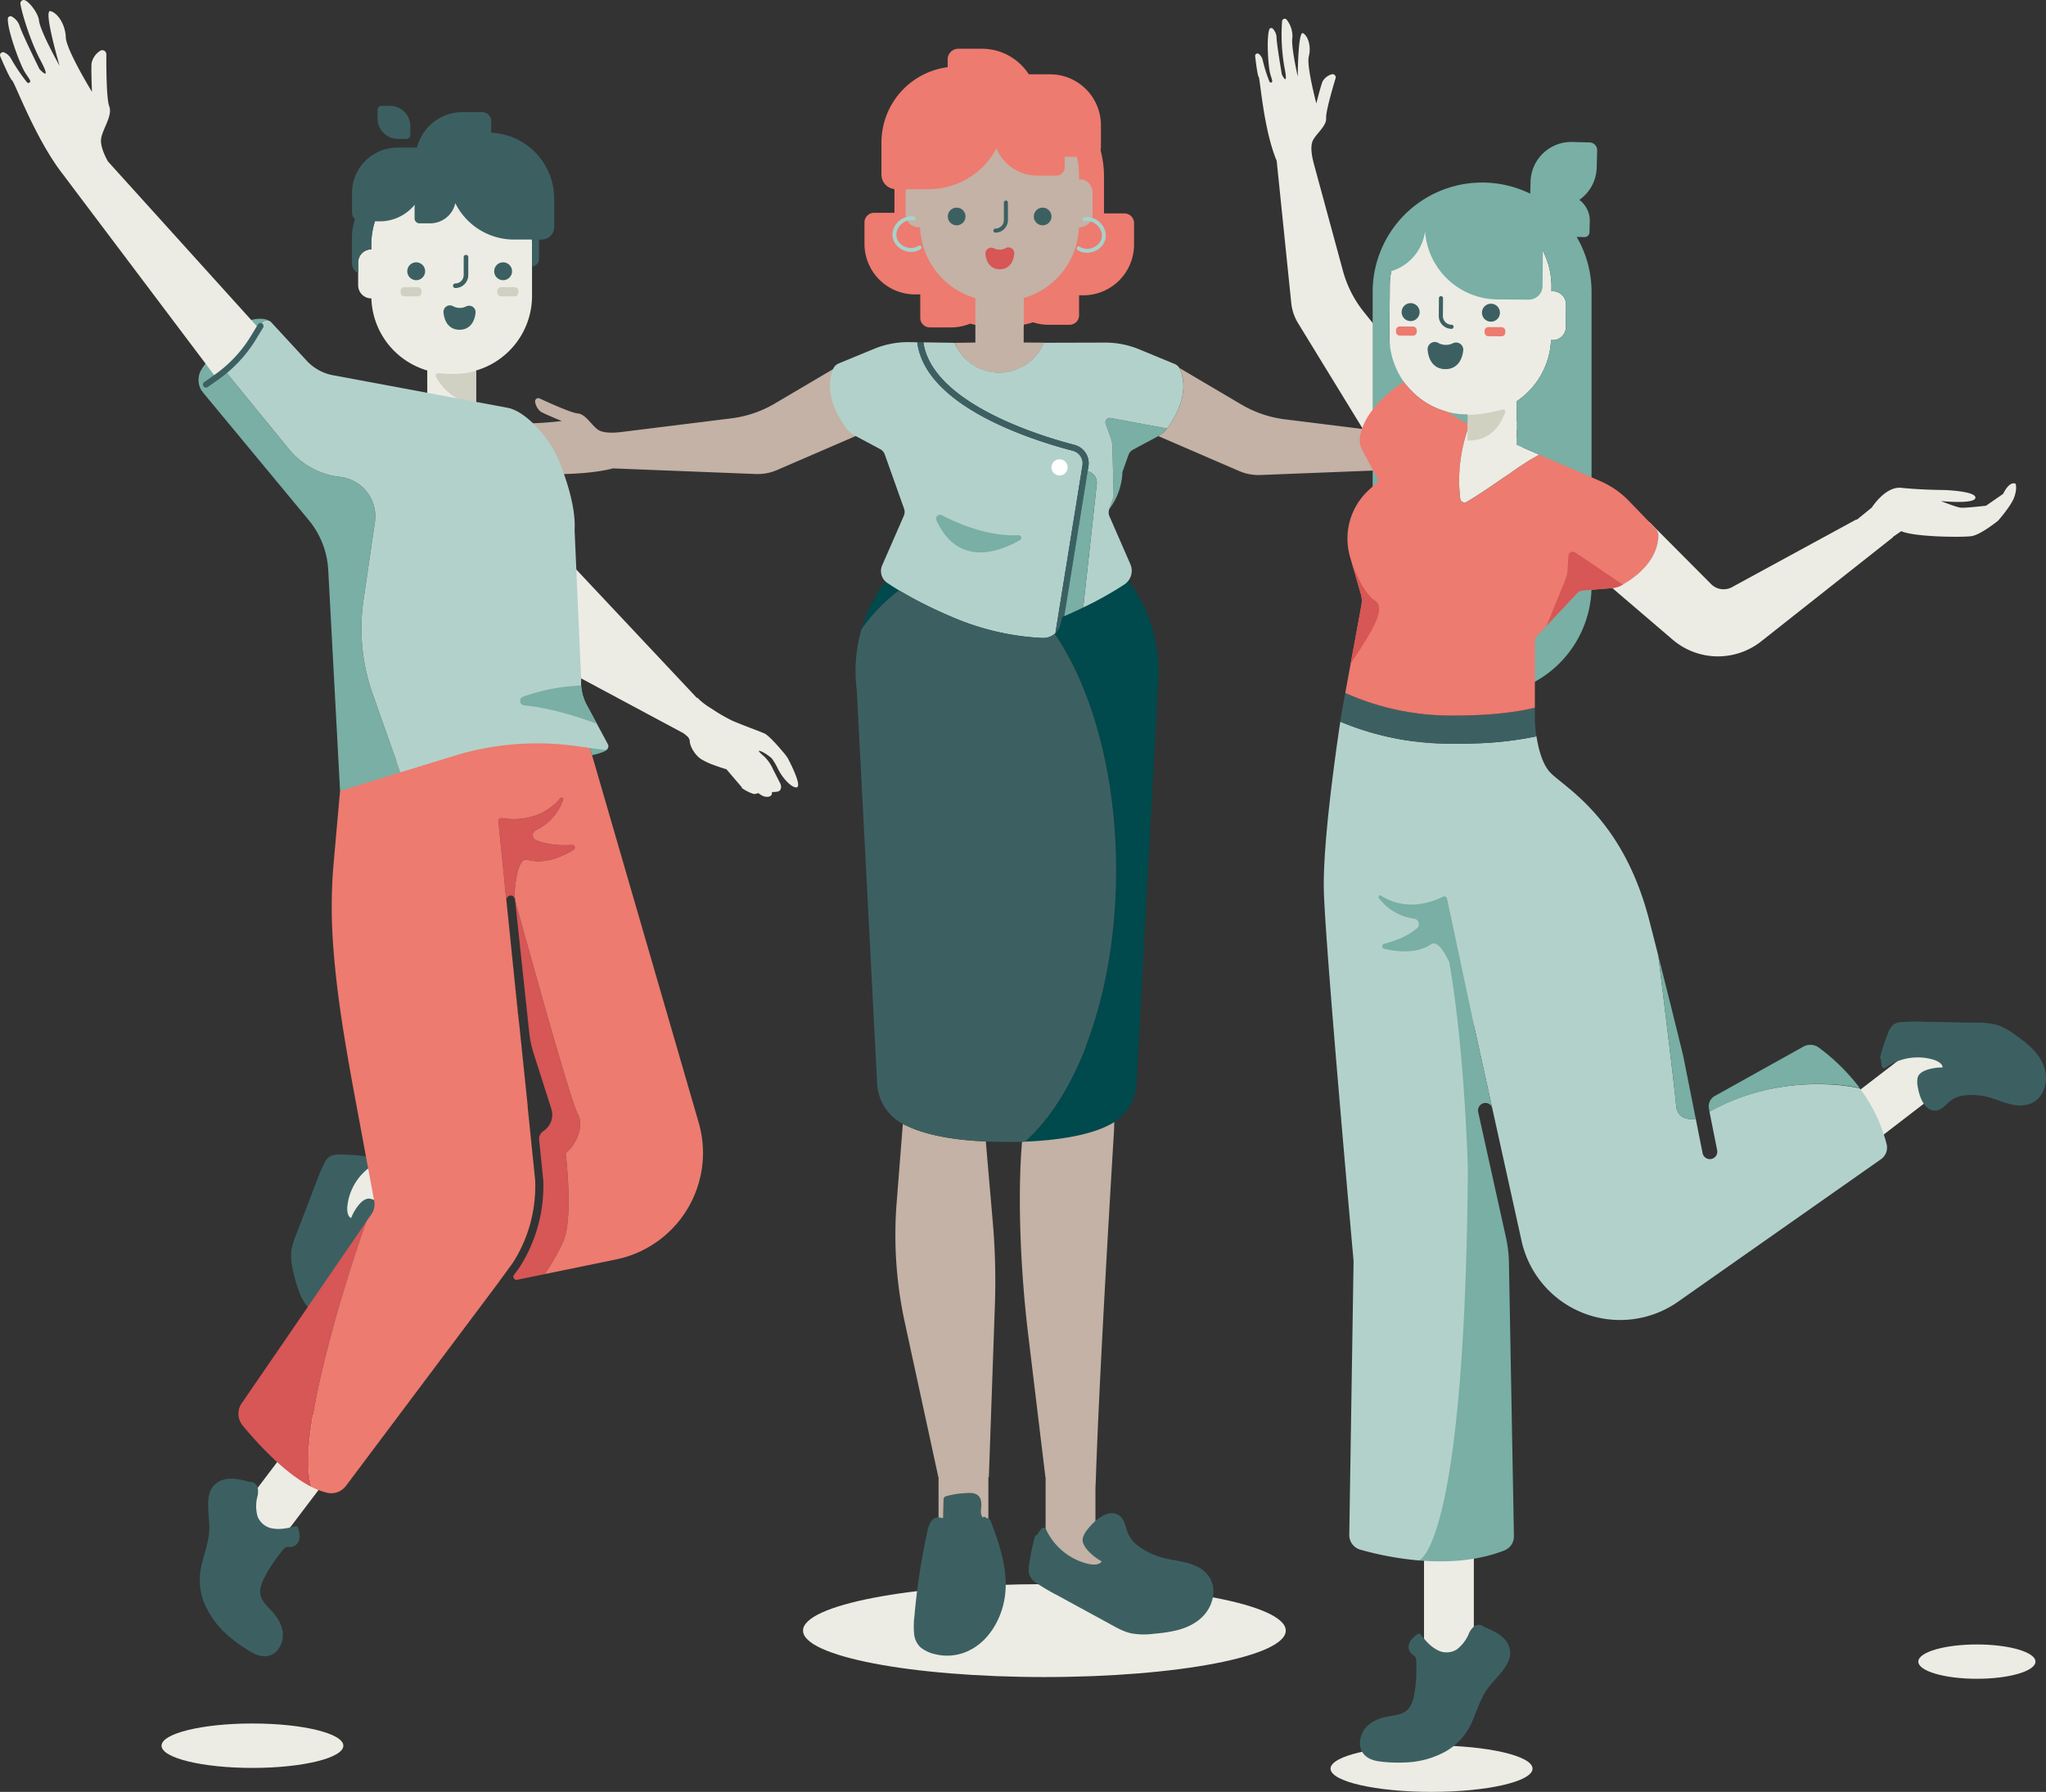 <svg id="Groupe_172" data-name="Groupe 172" xmlns="http://www.w3.org/2000/svg" xmlns:xlink="http://www.w3.org/1999/xlink" width="762.96" height="668.307" viewBox="0 0 762.96 668.307">
  <rect x="0" y="0" width="762.96" height="668.307" fill="#333333" stroke="none"/>
  <defs>
    <clipPath id="clip-path">
      <rect id="Rectangle_157" data-name="Rectangle 157" width="762.96" height="668.307" fill="none"/>
    </clipPath>
    <clipPath id="clip-path-2">
      <rect id="Rectangle_155" data-name="Rectangle 155" width="762.962" height="668.307" fill="none"/>
    </clipPath>
    <clipPath id="clip-path-3">
      <rect id="Rectangle_151" data-name="Rectangle 151" width="7.606" height="3.37" fill="none"/>
    </clipPath>
    <clipPath id="clip-path-4">
      <rect id="Rectangle_152" data-name="Rectangle 152" width="7.605" height="3.37" fill="none"/>
    </clipPath>
    <clipPath id="clip-path-5">
      <rect id="Rectangle_153" data-name="Rectangle 153" width="13.831" height="10.71" fill="none"/>
    </clipPath>
    <clipPath id="clip-path-6">
      <rect id="Rectangle_154" data-name="Rectangle 154" width="14.121" height="11.645" fill="none"/>
    </clipPath>
  </defs>
  <g id="Groupe_171" data-name="Groupe 171" clip-path="url(#clip-path)">
    <path id="Tracé_1042" data-name="Tracé 1042" d="M556.365,208.291l.1-.075-.038-.008Z" transform="translate(-137.312 -51.386)" fill="#ecece4"/>
    <g id="Groupe_168" data-name="Groupe 168">
      <g id="Groupe_167" data-name="Groupe 167" clip-path="url(#clip-path-2)">
        <path id="Tracé_1043" data-name="Tracé 1043" d="M476.323,175.114a18.361,18.361,0,0,1-2.538-3.487c.67-1.16,1.28-1.808,1.815-1.808h.226c.03.61.068,1.22.121,1.815s.1,1.19.166,1.77q.068.667.158,1.311c.015.136.038.264.053.4" transform="translate(-116.931 -41.912)" fill="#ed7b6f"/>
        <path id="Tracé_1044" data-name="Tracé 1044" d="M513.3,169.727a18.089,18.089,0,0,1-10.929,10.2c3.533-4.346,7.073-8.059,8.971-10.2l1.65-.008Z" transform="translate(-123.987 -41.887)" fill="#b3d1cb"/>
        <path id="Tracé_1045" data-name="Tracé 1045" d="M556.463,208.216l-.1.075.06-.083Z" transform="translate(-137.312 -51.386)" fill="#b3d1cb"/>
        <path id="Tracé_1046" data-name="Tracé 1046" d="M504.958,169.729a76.972,76.972,0,0,0-6.259,9.031,17.969,17.969,0,0,1-7.826,2.094c-.211.015-.422.015-.64.015A18.007,18.007,0,0,1,477,175.1c-.023-.136-.045-.271-.06-.407q-.09-.644-.158-1.311c-.068-.58-.121-1.175-.166-1.77s-.09-1.205-.121-1.815l4.715-.008.437-.008,17.452-.038Z" transform="translate(-117.6 -41.889)" fill="#b3d1cb"/>
        <path id="Tracé_1047" data-name="Tracé 1047" d="M570.253,210.874c-.121.166-.249.324-.362.467a8.665,8.665,0,0,1-2.674,2.282c-.03.015-.068.038-.1.053l-.105.053-9.407,5.046a3.6,3.6,0,0,0-1.71,1.981l-2.26,6.342a24.488,24.488,0,0,1-4.941,13.912c0-.008.007-.023.007-.03l1.665-4.677-.475-18.514a11.316,11.316,0,0,0-.67-3.578l-1.83-5.084a1.625,1.625,0,0,1,1.823-2.147l3.864.716,1.107.2-.06.083.1-.075Z" transform="translate(-135.074 -51.076)" fill="#79afa5"/>
        <path id="Tracé_1048" data-name="Tracé 1048" d="M556.463,208.216l-.1.075.06-.083Z" transform="translate(-137.312 -51.386)" fill="#d75656"/>
        <path id="Tracé_1049" data-name="Tracé 1049" d="M556.463,208.216l-.1.075.06-.083Z" transform="translate(-137.312 -51.386)" fill="#fff"/>
        <path id="Tracé_1050" data-name="Tracé 1050" d="M716.116,210.665a36.187,36.187,0,0,1-4.248.821,71.7,71.7,0,0,1-13.076.753c-8.029-.459-2.425,1.333-2.425,1.333s11.637.346,14.047,0a3.433,3.433,0,0,1,.55-.038,5.293,5.293,0,0,1,2.817,1,.777.777,0,0,1-.2,1.356,16.308,16.308,0,0,1-3.758,1.047,65.322,65.322,0,0,1-11.69.972c-1.77-.083-2.907-.5-3.7-.429a.531.531,0,0,0-.113,1.024,52.587,52.587,0,0,0,8.3,1.378,4.284,4.284,0,0,1,2.493,1.047.875.875,0,0,1-.52,1.537c-2.546.075-7.193.151-7.939-.218a15.705,15.705,0,0,0-2.937-.09c-5.86.06-19.184.384-28.961-2.132L619.706,221.8l-1.981.083-1.439.053-5.092.2a18.15,18.15,0,0,1-7.547-1.484l-30.173-13.045.105-.053c.03-.015.068-.038.1-.053a8.665,8.665,0,0,0,2.674-2.282c.113-.143.241-.3.362-.467,2.96-3.939,8.571-13.091,4.873-22.039a3.725,3.725,0,0,0-.286-.542l23.153,13.663a42.1,42.1,0,0,0,12.917,4.979c1.077.218,2.162.4,3.254.535l41.931,5.212.06-.023s5.348.731,7.773-.957,4.662-5.882,7.547-6.063c2.275-.143,10.778-3.992,14.235-5.589A1.174,1.174,0,0,1,693.836,195a2.052,2.052,0,0,1-.008.211,5.92,5.92,0,0,1-1.755,3.367,2.439,2.439,0,0,1-.55.422c-1.943,1.054-7.637,3.367-7.637,3.367s3.412.407,7.3.663c4.1.271,8.73.369,10.462-.362,3.374-1.424,7.449-.859,8.858.9s-15.712,4.248-15.712,4.248,11.592.972,14.65-.06a9.008,9.008,0,0,1,4.466.143,6.944,6.944,0,0,1,2.568,1.1.978.978,0,0,1-.362,1.672" transform="translate(-141.534 -44.962)" fill="#c3b2a5"/>
        <path id="Tracé_1051" data-name="Tracé 1051" d="M235.108,210.174a36.187,36.187,0,0,0,4.248.821,71.7,71.7,0,0,0,13.076.753c8.029-.459,2.425,1.333,2.425,1.333s-11.637.346-14.047,0a3.429,3.429,0,0,0-.55-.038,5.293,5.293,0,0,0-2.817,1,.777.777,0,0,0,.2,1.356,16.309,16.309,0,0,0,3.758,1.047,65.323,65.323,0,0,0,11.69.972c1.77-.083,2.907-.5,3.7-.429a.531.531,0,0,1,.113,1.024,52.589,52.589,0,0,1-8.3,1.378,4.284,4.284,0,0,0-2.493,1.047.875.875,0,0,0,.52,1.537c2.546.075,7.193.151,7.939-.218a15.7,15.7,0,0,1,2.938-.09c5.86.06,19.184.384,28.96-2.132l45.056,1.778,1.981.083,1.439.053,5.092.2a18.149,18.149,0,0,0,7.547-1.484l30.173-13.045-.105-.053c-.03-.015-.068-.038-.1-.053a8.665,8.665,0,0,1-2.674-2.282c-.113-.143-.241-.3-.362-.467-2.96-3.939-8.571-13.091-4.873-22.039a3.725,3.725,0,0,1,.286-.542L346.77,195.351a42.1,42.1,0,0,1-12.917,4.979c-1.077.218-2.162.4-3.254.535l-41.931,5.212-.06-.023s-5.348.731-7.773-.957-4.662-5.882-7.547-6.063c-2.275-.143-10.778-3.992-14.235-5.589a1.174,1.174,0,0,0-1.665,1.062,2.036,2.036,0,0,0,.008.211,5.92,5.92,0,0,0,1.755,3.367,2.442,2.442,0,0,0,.55.422c1.943,1.054,7.637,3.367,7.637,3.367s-3.412.407-7.3.663c-4.1.271-8.73.369-10.462-.362-3.374-1.424-7.449-.859-8.858.9s15.712,4.248,15.712,4.248-11.592.972-14.65-.06a9.008,9.008,0,0,0-4.466.143,6.945,6.945,0,0,0-2.568,1.1.978.978,0,0,0,.362,1.672" transform="translate(-57.853 -44.841)" fill="#c3b2a5"/>
        <path id="Tracé_1052" data-name="Tracé 1052" d="M524.9,88.82h-7.587V74.985a37.633,37.633,0,0,0-37.632-37.633h-2.878a37.632,37.632,0,0,0-37.632,37.633V88.591h-7.624A3.567,3.567,0,0,0,428,92.169v7.988a18.872,18.872,0,0,0,18.706,18.87h2.116q-.023.453-.023.91V127.8a3.543,3.543,0,0,0,3.555,3.524h7.935a18.739,18.739,0,0,0,7.094-1.395,37.678,37.678,0,0,0,9.421,1.19h2.878a37.61,37.61,0,0,0,11.212-1.7,18.2,18.2,0,0,0,2.151.58,18.686,18.686,0,0,0,3.593.351H504.5a3.544,3.544,0,0,0,3.524-3.556V119.36h1.4a18.939,18.939,0,0,0,19.1-18.935V92.411A3.61,3.61,0,0,0,524.9,88.82" transform="translate(-105.631 -9.219)" fill="#ed7b6f"/>
        <path id="Tracé_1053" data-name="Tracé 1053" d="M513.212,78.88c-.065,0-.127.008-.191.01V77.307a28.564,28.564,0,0,0-28.564-28.564H482.29a28.563,28.563,0,0,0-28.564,28.564v1.605a4.837,4.837,0,0,0-5.389,4.82v8.233a4.852,4.852,0,0,0,4.852,4.851,4.781,4.781,0,0,0,.563-.035A28.568,28.568,0,0,0,474.37,123.2v16.588h-.23l-7.532.105a19.056,19.056,0,0,0,.9,1.853,18.361,18.361,0,0,0,2.538,3.487v.008h.008a18.007,18.007,0,0,0,13.234,5.77c.218,0,.429,0,.64-.015a17.97,17.97,0,0,0,7.826-2.094,18.123,18.123,0,0,0,8.217-9.031l-.309-.008-7.283-.09h-.06l-.166.113-1.331.9,1.5-1.016h.059V123.2A28.568,28.568,0,0,0,512.995,96.8c.072,0,.144.011.218.011a4.852,4.852,0,0,0,4.851-4.851V83.731a4.852,4.852,0,0,0-4.851-4.851" transform="translate(-110.65 -12.03)" fill="#c3b2a5"/>
        <g id="Groupe_157" data-name="Groupe 157" transform="translate(351.427 86.012)" style="mix-blend-mode: multiply;isolation: isolate">
          <g id="Groupe_156" data-name="Groupe 156">
            <g id="Groupe_155" data-name="Groupe 155" clip-path="url(#clip-path-3)">
              <path id="Tracé_1054" data-name="Tracé 1054" d="M474.186,115.606v.547a1.411,1.411,0,0,1-1.412,1.411h-4.783a1.411,1.411,0,0,1-1.412-1.411v-.547a1.411,1.411,0,0,1,1.412-1.411h4.783a1.411,1.411,0,0,1,1.412,1.411" transform="translate(-466.58 -114.195)" fill="#c3b2a5"/>
            </g>
          </g>
        </g>
        <g id="Groupe_160" data-name="Groupe 160" transform="translate(386.512 86.012)" style="mix-blend-mode: multiply;isolation: isolate">
          <g id="Groupe_159" data-name="Groupe 159">
            <g id="Groupe_158" data-name="Groupe 158" clip-path="url(#clip-path-4)">
              <path id="Tracé_1055" data-name="Tracé 1055" d="M520.766,115.606v.547a1.411,1.411,0,0,1-1.411,1.411h-4.783a1.412,1.412,0,0,1-1.411-1.411v-.547a1.412,1.412,0,0,1,1.411-1.411h4.783a1.411,1.411,0,0,1,1.411,1.411" transform="translate(-513.161 -114.195)" fill="#c3b2a5"/>
            </g>
          </g>
        </g>
        <path id="Tracé_1056" data-name="Tracé 1056" d="M475.847,106.113a3.293,3.293,0,1,1-3.293-3.293,3.293,3.293,0,0,1,3.293,3.293" transform="translate(-115.814 -25.376)" fill="#3c6062"/>
        <path id="Tracé_1057" data-name="Tracé 1057" d="M518.42,106.113a3.293,3.293,0,1,1-3.293-3.293,3.293,3.293,0,0,1,3.293,3.293" transform="translate(-126.321 -25.376)" fill="#3c6062"/>
        <path id="Tracé_1058" data-name="Tracé 1058" d="M492.542,111.275a.755.755,0,0,1,0-1.509,3.186,3.186,0,0,0,3.183-3.183v-6.523a.754.754,0,1,1,1.509,0v6.523a4.7,4.7,0,0,1-4.692,4.692" transform="translate(-121.374 -24.508)" fill="#3c6062"/>
        <g id="Groupe_163" data-name="Groupe 163" transform="translate(367.896 111.168)" style="mix-blend-mode: multiply;isolation: isolate">
          <g id="Groupe_162" data-name="Groupe 162">
            <g id="Groupe_161" data-name="Groupe 161" clip-path="url(#clip-path-5)">
              <path id="Tracé_1059" data-name="Tracé 1059" d="M502.276,147.6s-4.18,1.729-12.856.825a.885.885,0,0,0-.858,1.317c1.666,2.906,6.069,8.95,13.714,8.549Z" transform="translate(-488.445 -147.595)" fill="#c3b2a5"/>
            </g>
          </g>
        </g>
        <path id="Tracé_1060" data-name="Tracé 1060" d="M503,34.033a18.94,18.94,0,0,0-3.653-.357h-8a20.788,20.788,0,0,0-17.465-9.542h-8.829a3.971,3.971,0,0,0-3.957,3.983v2.9a28.338,28.338,0,0,0-24.69,28.1V71.127a5.41,5.41,0,0,0,5.428,5.381h12.114a28.317,28.317,0,0,0,5.545-.542,28.617,28.617,0,0,0,19.8-14.641A16.534,16.534,0,0,0,494.55,71.455h7.035a3.17,3.17,0,0,0,3.153-3.18V64.313a18.925,18.925,0,0,0,1.927.107h8a3.6,3.6,0,0,0,3.584-3.608V52.736A19.022,19.022,0,0,0,503,34.033" transform="translate(-107.707 -5.956)" fill="#ed7b6f"/>
        <path id="Tracé_1061" data-name="Tracé 1061" d="M497.682,122.871a2.111,2.111,0,0,0-2.168-.156,4.767,4.767,0,0,1-4.485.124,2.184,2.184,0,0,0-2.235.151,2.16,2.16,0,0,0-.916,2.017c.4,3.591,2.356,5.65,5.364,5.65,3.043,0,5-2.1,5.376-5.76a2.195,2.195,0,0,0-.936-2.028" transform="translate(-120.406 -30.23)" fill="#d75656"/>
        <path id="Tracé_1062" data-name="Tracé 1062" d="M449.963,107.2a7.134,7.134,0,0,0-8.028,5.7c-.606,3.457,1.914,6.463,5.187,7.274a6.54,6.54,0,0,0,5.222-.8c.778-.523.046-1.791-.739-1.264a5.613,5.613,0,0,1-6.849-.843,4.555,4.555,0,0,1-1.46-3.375,5.535,5.535,0,0,1,1.848-3.832,5.2,5.2,0,0,1,4.43-1.447c.921.175,1.315-1.235.389-1.411" transform="translate(-109.048 -26.43)" fill="#a7d2cb"/>
        <path id="Tracé_1063" data-name="Tracé 1063" d="M536.2,109.03c2.885-.55,5.808,1.914,6.234,4.721.414,2.713-1.811,4.89-4.3,5.456a5.038,5.038,0,0,1-3.968-.68c-.785-.527-1.518.74-.74,1.264,2.707,1.82,6.551,1.06,8.76-1.207a5.968,5.968,0,0,0,1.744-4.5,7.081,7.081,0,0,0-2.377-4.749,6.716,6.716,0,0,0-5.745-1.722c-.923.175-.533,1.587.39,1.411" transform="translate(-131.568 -26.533)" fill="#a7d2cb"/>
        <path id="Tracé_1064" data-name="Tracé 1064" d="M480.4,624.231l-2.245,64.037h-.2a4,4,0,0,1,.023.429V718.72a4.2,4.2,0,0,1-4.2,4.2H463.594a4.192,4.192,0,0,1-4.2-4.2V688.7a3.989,3.989,0,0,1,.023-.429h-.1L446.79,630.49a153.247,153.247,0,0,1-3.02-44.567l1.506-19.184.806-10.191a17.038,17.038,0,0,0,1.589.753c5.137,2.463,14.107,5.129,29.345,5.777l.738,8.556,1.845,21.285a257.008,257.008,0,0,1,.8,31.31" transform="translate(-109.406 -137.357)" fill="#c3b2a5"/>
        <path id="Tracé_1065" data-name="Tracé 1065" d="M540.816,519.135l-.685,27.281-.068,2.847s-5.272,85.111-6.779,129.55c-.053,1.491-.113,2.885-.173,4.21v19.139H537.8v15.064H522.739v-3.766h-4.015a4.192,4.192,0,0,1-4.2-4.2V679.243c0-.105.008-.2.015-.294l-.09-.136-6.485-53.741c-2.493-20.638-4.037-48.724-2.3-70.522.015-.279.038-.55.06-.821.3-.008.61-.015.926-.03,9.1-8.059,16.924-20.321,22.792-35.461Z" transform="translate(-124.617 -127.902)" fill="#c3b2a5"/>
        <path id="Tracé_1066" data-name="Tracé 1066" d="M537.363,313.979l-8.293,153.788A18.069,18.069,0,0,1,524.363,479a14.608,14.608,0,0,1-2.252,2.086c-.429.339-.881.655-1.341.957-.5.316-1,.61-1.529.881C510.4,487.7,496,489,487.3,489.331c9.1-8.059,16.924-20.321,22.792-35.461,7.148-18.453,11.366-41.185,11.366-65.762,0-35.83-8.963-67.728-22.9-88.192a6.552,6.552,0,0,1-4.557,1.559c-2.1-.1-4.361-.271-6.741-.557-1.958-.233-4-.535-6.116-.926A97.21,97.21,0,0,1,460.62,293.8l-.791-.339-.926-.407a160.22,160.22,0,0,1-18.378-9.325,63.368,63.368,0,0,0-14.04,14.567,56.593,56.593,0,0,1,30.828-35.769h.008a55.062,55.062,0,0,1,7.924-2.93h.008a56.6,56.6,0,0,1,39.52,3.171c.716.331,1.424.678,2.116,1.047a56.129,56.129,0,0,1,4.873,2.862,56.467,56.467,0,0,1,25.511,47.241v.06Z" transform="translate(-105.257 -63.534)" fill="#00494c"/>
        <path id="Tracé_1067" data-name="Tracé 1067" d="M556.463,208.216l-.1.075.06-.083Z" transform="translate(-137.312 -51.386)" fill="#b3d1cb"/>
        <path id="Tracé_1068" data-name="Tracé 1068" d="M577.589,801.753c0,9.568-40.3,17.324-90.007,17.324s-90.007-7.756-90.007-17.324,40.3-17.324,90.007-17.324,90.007,7.756,90.007,17.324" transform="translate(-98.122 -193.598)" fill="#ecece4"/>
        <path id="Tracé_1069" data-name="Tracé 1069" d="M505.06,215.4l-.286,1.762-3.849,23.876-5.95,36.907c-.09.083-.181.166-.271.241a6.552,6.552,0,0,1-4.557,1.559c-2.1-.1-4.361-.271-6.741-.557-1.958-.233-4-.535-6.116-.926a97.21,97.21,0,0,1-20.517-6.191l-.791-.339-.926-.407A160.218,160.218,0,0,1,436.677,262c-1.642-.979-3.1-1.921-4.406-2.8a4.878,4.878,0,0,1-.746-.61,5.288,5.288,0,0,1-1.16-5.905l8.074-18.491a3.626,3.626,0,0,0,.1-2.666l-1.665-4.677L431.344,211.3a3.6,3.6,0,0,0-1.71-1.981l-9.121-4.881h-.008l-.384-.211a.687.687,0,0,1-.1-.06,8.744,8.744,0,0,1-2.674-2.275c-.113-.151-.234-.3-.362-.475-2.953-3.917-8.534-13.023-4.911-21.933a.526.526,0,0,1,.038-.1,3.667,3.667,0,0,1,2-2l3.148-1.3,10.055-4.15a33.386,33.386,0,0,1,12.812-2.531l3.322.053a.431.431,0,0,0,.008.1c1.386,10.409,9.761,19.787,24.9,27.891,12.27,6.568,26.023,10.635,33.133,12.481a4.834,4.834,0,0,1,3.57,5.483" transform="translate(-101.409 -41.808)" fill="#b3d1cb"/>
        <path id="Tracé_1070" data-name="Tracé 1070" d="M526.969,197.741l3.864.716,1.107.2.038.008,16.028,2.968c2.96-3.939,8.571-13.091,4.873-22.039a3.726,3.726,0,0,0-.286-.542,3.606,3.606,0,0,0-1.71-1.461l-3.148-1.3-10.055-4.15c-.06-.023-.12-.053-.181-.075a33.32,33.32,0,0,0-12.631-2.455l-20.186.053h-2.847l.309.008a18.089,18.089,0,0,1-10.929,10.2,17.915,17.915,0,0,1-5.114.926c-.211.015-.422.015-.64.015a18.007,18.007,0,0,1-13.234-5.77.282.282,0,0,1,.008.083.32.32,0,0,0-.015-.083v-.008a18.361,18.361,0,0,1-2.538-3.487,19.056,19.056,0,0,1-.9-1.853l-11.629-.181c3.291,22.784,43.911,35.031,56.317,38.247a7.078,7.078,0,0,1,5.235,8.029l-.3,1.845a4.278,4.278,0,0,1,3.414,4.662l-5.063,46.118a130.981,130.981,0,0,0,15.365-8.6,6.142,6.142,0,0,0,2.214-7.577l-7.781-17.828a3.642,3.642,0,0,1-.105-2.644c0-.008.008-.023.008-.03l1.665-4.677-.475-18.514a11.314,11.314,0,0,0-.67-3.578l-1.83-5.084a1.625,1.625,0,0,1,1.823-2.147" transform="translate(-112.827 -41.838)" fill="#b3d1cb"/>
        <path id="Tracé_1071" data-name="Tracé 1071" d="M512.721,207.754c-12.405-3.216-53.025-15.463-56.317-38.247l-2.29-.038a.429.429,0,0,0,.008.1c1.386,10.409,9.761,19.787,24.9,27.891,12.27,6.568,26.023,10.635,33.133,12.48a4.834,4.834,0,0,1,3.57,5.483l-.286,1.762-9.8,60.783a6.574,6.574,0,0,0,1.9-3.307l.633-2.689c.256-.105.52-.218.776-.331l8.707-54.012.3-1.845a7.078,7.078,0,0,0-5.235-8.029" transform="translate(-112.076 -41.825)" fill="#3c6062"/>
        <path id="Tracé_1072" data-name="Tracé 1072" d="M526.6,230.442a3.013,3.013,0,1,1-3.013-3.013,3.013,3.013,0,0,1,3.013,3.013" transform="translate(-128.479 -56.13)" fill="#fff"/>
        <path id="Tracé_1073" data-name="Tracé 1073" d="M576.054,772.312c-4.079-5.037-11.126-4.866-16.847-6.417a26.866,26.866,0,0,1-8.891-4.247,11.75,11.75,0,0,1-4.586-6.56c-.647-2.315-1.472-4.856-4.052-5.59-2.329-.662-4.792.579-6.587,1.973a20.514,20.514,0,0,0-3.4,3.338,9.972,9.972,0,0,0-2.187,3.633c-.622,2.617,2.144,5.239,3.934,6.737a18.27,18.27,0,0,0,3.074,2.074c-.813,1.52-3.533,1.283-4.972.953a22.72,22.72,0,0,1-6.582-2.665,23.447,23.447,0,0,1-9.277-10.364.943.943,0,0,0-1.471-.194,9.121,9.121,0,0,0-1.754,2.46.874.874,0,0,0-.853.67,75.974,75.974,0,0,0-2.023,9.7,11.186,11.186,0,0,0-.11,4.177,5.44,5.44,0,0,0,2.258,3.031,77.305,77.305,0,0,0,8.637,5.105c3.022,1.663,6.054,3.307,9.082,4.958l9.092,4.96c2.782,1.518,5.581,3.23,8.687,4a26.652,26.652,0,0,0,8.828.213,57.036,57.036,0,0,0,8.163-1.208c4.9-1.176,9.6-3.617,12.178-8.114,2.251-3.929,2.627-8.961-.341-12.626" transform="translate(-125.698 -184.932)" fill="#3c6062"/>
        <path id="Tracé_1074" data-name="Tracé 1074" d="M481,749.509a1.236,1.236,0,0,0-1.428-.774,1.021,1.021,0,0,0-1.508-.335.347.347,0,0,1-.087-.117c-.09-.325-.328-.621-.42-.965a6.729,6.729,0,0,1-.026-2.3c.123-1.578.194-3.456-1.009-4.674-1.373-1.39-3.847-1.072-5.616-.957a32.1,32.1,0,0,0-6.535,1.123,1.215,1.215,0,0,0-.871,1.144q-.049,1.788-.1,3.576-.024.895-.048,1.788c0,.185.074,1.484-.116,1.6-.22.13-1.058-.194-1.314-.221a3.184,3.184,0,0,0-1.139.065,3.49,3.49,0,0,0-1.924,1.491c-1.128,1.624-1.4,3.791-1.805,5.675q-.78,3.653-1.444,7.329-1.328,7.354-2.2,14.781-.428,3.64-.746,7.294a31.7,31.7,0,0,0-.151,6.637,8.023,8.023,0,0,0,2.339,5.127,13.031,13.031,0,0,0,5.483,2.607,18.574,18.574,0,0,0,11.687-.9c7.457-3.116,12.246-10.625,13.939-18.3,2.321-10.52-1.287-20.941-4.969-30.686" transform="translate(-111.653 -182.454)" fill="#3c6062"/>
        <path id="Tracé_1075" data-name="Tracé 1075" d="M465.612,255.064c5.635,2.956,17.126,8.034,28.631,7.447a.966.966,0,0,1,.521,1.8c-6.991,4.067-22.943,10.687-31.188-7.335a1.478,1.478,0,0,1,2.035-1.914" transform="translate(-114.377 -62.907)" fill="#79afa5"/>
        <path id="Tracé_1076" data-name="Tracé 1076" d="M539.036,238.071l-5.064,46.118q-3.163,1.525-6.816,3.126c-.083.038-.158.068-.241.105l8.707-54.012a4.28,4.28,0,0,1,3.414,4.662" transform="translate(-130.043 -57.606)" fill="#79afa5"/>
        <path id="Tracé_1077" data-name="Tracé 1077" d="M520.738,396.727c0,24.577-4.218,47.308-11.366,65.762-5.867,15.139-13.693,27.4-22.792,35.461-.316.015-.625.023-.926.03-3.894.12-6.432.053-6.432.053q-3.74-.011-7.073-.158c-15.237-.648-24.208-3.314-29.345-5.777a17.038,17.038,0,0,1-1.589-.753,18.137,18.137,0,0,1-9.581-15.056l-7.592-146.625a55.59,55.59,0,0,1-.467-7.125,56.234,56.234,0,0,1,2.192-15.621,63.368,63.368,0,0,1,14.04-14.567,160.221,160.221,0,0,0,18.378,9.325l.926.407.791.339a97.208,97.208,0,0,0,20.517,6.191c2.116.392,4.158.693,6.116.926,2.38.286,4.64.459,6.741.557a6.552,6.552,0,0,0,4.557-1.559c13.942,20.464,22.9,52.362,22.9,88.192" transform="translate(-104.539 -72.152)" fill="#3c6062"/>
        <path id="Tracé_1078" data-name="Tracé 1078" d="M658.746,872.954c0,4.784,16.861,8.662,37.66,8.662s37.66-3.878,37.66-8.662-16.861-8.662-37.66-8.662-37.66,3.878-37.66,8.662" transform="translate(-162.579 -213.309)" fill="#ecece4"/>
        <path id="Tracé_1079" data-name="Tracé 1079" d="M949.746,820.694c0,3.536,9.78,6.4,21.843,6.4s21.843-2.867,21.843-6.4-9.779-6.4-21.843-6.4-21.843,2.867-21.843,6.4" transform="translate(-234.399 -200.968)" fill="#ecece4"/>
        <path id="Tracé_1080" data-name="Tracé 1080" d="M621.406,23.191a.875.875,0,0,1,1.447-.733,4.25,4.25,0,0,1,1.393,2.326,52.949,52.949,0,0,0,2.534,8.019.531.531,0,0,0,1-.258c-.044-.794-.612-1.854-.945-3.6-.624-3.275-1.17-12.49-.182-15.576a.776.776,0,0,1,1.314-.391,4.953,4.953,0,0,1,1.428,3.2c0,2.43,1.98,13.9,1.98,13.9s2.568,5.3.977-2.586a69.508,69.508,0,0,1-.886-17.373.981.981,0,0,1,1.608-.6A9.963,9.963,0,0,1,635.3,16.32c-.594,3.173,2,14.516,2,14.516s.058-17.3,1.992-16.157,3.066,5.1,2.134,8.641,2.809,17.541,2.809,17.541,1.482-5.968,2.251-8.035a5.634,5.634,0,0,1,3.634-2.859,1.184,1.184,0,0,1,1.29,1.5c-1.1,3.645-3.709,12.6-3.528,14.881.23,2.879-3.609,5.681-4.936,8.324s.152,7.834.152,7.834l-.018.062,11.081,40.777a42.006,42.006,0,0,0,7.735,15.226l18.938,23.672L662.547,163.86l-25.1-40.98a18.128,18.128,0,0,1-2.535-7.262l-5.467-53.329c-4.968-11.991-6.129-30.438-6.7-31.27-.47-.683-1.051-5.3-1.338-7.828" transform="translate(-153.363 -2.293)" fill="#ecece4"/>
        <path id="Tracé_1081" data-name="Tracé 1081" d="M885.154,566.2h0a9.289,9.289,0,0,0,13.026,1.7l44.25-34.036A9.288,9.288,0,0,0,931.1,519.136l-44.25,34.036a9.289,9.289,0,0,0-1.7,13.026" transform="translate(-217.982 -127.648)" fill="#ecece4"/>
        <path id="Tracé_1082" data-name="Tracé 1082" d="M783.456,273.581l11.156,9.542a8.722,8.722,0,0,0,3.368-1.018c.161-.087.335-.181.516-.288,4.286-2.424,13.091-8.571,13.278-18.247a3.679,3.679,0,0,0-1.024-2.632l-2.37-2.451-23.417,14.183Z" transform="translate(-193.358 -63.795)" fill="#ecece4"/>
        <path id="Tracé_1083" data-name="Tracé 1083" d="M700.462,367.171c-.327-.039-.654-.083-.975-.122l1.031.416,5.653,2.278a3.6,3.6,0,0,0,2.327.127l6.728-1.878h-.282c-.654,0-1.314,0-1.99-.005a110.786,110.786,0,0,1-12.492-.815" transform="translate(-172.634 -90.588)" fill="#ed7b6f"/>
        <path id="Tracé_1084" data-name="Tracé 1084" d="M714.312,798.915h0a9.288,9.288,0,0,0,9.288-9.288V734.64a9.288,9.288,0,0,0-18.577,0v54.987a9.288,9.288,0,0,0,9.288,9.288" transform="translate(-174.001 -179.018)" fill="#ecece4"/>
        <path id="Tracé_1085" data-name="Tracé 1085" d="M865.295,515.006a57.811,57.811,0,0,0-10.048-20.894s-27.977-7-56.036,8.663l2.882,14.459a2.772,2.772,0,0,1-5.437,1.081l-2.56-12.863c-2.106.321-6.9.421-7.332-5.187-.332-4.323-3.862-33.225-6.628-55.626-1.075-4.228-2.189-8.607-3.347-13.1-9.976-38.8-32.144-49.879-37.132-55.421-2.876-3.2-4.279-8.973-4.949-13.29a131.075,131.075,0,0,1-23.16,2.638q-3.4.116-7.205.127h-.282c-.654,0-1.314,0-1.99-.005a110.809,110.809,0,0,1-12.492-.815c-.327-.038-.654-.083-.975-.122a105.1,105.1,0,0,1-27.05-7.3c-1.652,10.929-6.6,45.523-6.136,63.107.554,21.06,11.084,138,11.084,138L664.9,660.64a5.649,5.649,0,0,0,4.091,5.52,117.771,117.771,0,0,0,21.841,4.024v-.006s22.34,2.367,18.122-201.266l2.428,1.674,12.47,56.446L729.148,551a37.625,37.625,0,0,0,58.364,22.678l75.654-53.127a5.3,5.3,0,0,0,2.128-5.547" transform="translate(-161.75 -88.195)" fill="#b3d1cb"/>
        <path id="Tracé_1086" data-name="Tracé 1086" d="M986.859,515.252a50.714,50.714,0,0,0-5.772-4.523,23.694,23.694,0,0,0-6.911-3.718,33.306,33.306,0,0,0-8.467-.732l-9.2-.169c-3.064-.056-6.128-.12-9.193-.166a68.886,68.886,0,0,0-8.915.143,4.835,4.835,0,0,0-3.077,1.348,9.94,9.94,0,0,0-1.752,3.273,67.574,67.574,0,0,0-2.706,8.383.778.778,0,0,0,.364.893,8.11,8.11,0,0,0,.273,2.67.837.837,0,0,0,1.221.5,20.84,20.84,0,0,1,11.721-3.923,20.2,20.2,0,0,1,6.255.837c1.257.378,3.461,1.391,3.42,2.922a16.2,16.2,0,0,0-3.286.25c-2.04.37-5.33,1.178-6,3.472a8.88,8.88,0,0,0,.09,3.767,18.245,18.245,0,0,0,1.158,4.073c.774,1.866,2.129,3.908,4.219,4.421,2.315.568,4.069-1.032,5.587-2.535a10.443,10.443,0,0,1,6.426-3.049,23.873,23.873,0,0,1,8.734.63c5.1,1.318,10.466,4.549,15.831,2.453,3.9-1.524,5.827-5.576,5.816-9.6-.012-4.607-2.568-8.559-5.835-11.622" transform="translate(-229.732 -124.85)" fill="#3c6062"/>
        <path id="Tracé_1087" data-name="Tracé 1087" d="M719.357,805.262a.873.873,0,0,0-.23-.235,2.849,2.849,0,0,0-3.154.065,7.044,7.044,0,0,0-2.154,3,14.3,14.3,0,0,1-4.411,5.673,7.207,7.207,0,0,1-7.54.041c-2.454-1.321-4.27-3.529-5.984-5.669a.83.83,0,0,0-1.008-.13,10.754,10.754,0,0,0-2.627,2.41,4.24,4.24,0,0,0-.751,3.061,3.747,3.747,0,0,0,1.881,2.49c1.111.785.9,2.237.942,3.47q.066,2.166-.036,4.334a42.766,42.766,0,0,1-1.033,8.162c-.576,2.343-1.667,4.476-3.959,5.514-2.186.99-4.681,1.032-6.981,1.618a14.171,14.171,0,0,0-6.172,3.154c-3.026,2.8-4.162,8.289-.715,11.275,1.735,1.5,4.028,1.932,6.244,2.16a55.414,55.414,0,0,0,8.565.25,33.431,33.431,0,0,0,14.854-4.008,23.173,23.173,0,0,0,9.652-10.347c2.229-4.75,3.446-9.874,6.81-14.028,1.641-2.027,3.48-3.884,5.057-5.965,1.472-1.94,2.861-4.265,2.715-6.793-.307-5.344-5.638-7.817-9.966-9.5" transform="translate(-166.173 -198.572)" fill="#3c6062"/>
        <path id="Tracé_1088" data-name="Tracé 1088" d="M663.572,353.837a105.122,105.122,0,0,0,27.051,7.3c.321.038.649.083.975.122a110.613,110.613,0,0,0,12.492.814c.676.006,1.335.006,1.989.006h.283q3.807-.009,7.2-.127a131.075,131.075,0,0,0,23.16-2.638,55.023,55.023,0,0,1-.593-5.553v-5.138c-5.874,1.441-15.479,2.927-30.077,2.927-.621,0-1.241,0-1.873-.006a95.943,95.943,0,0,1-38.745-8.435l-1.353,7.327s-.193,1.235-.515,3.4" transform="translate(-163.771 -84.681)" fill="#3c6062"/>
        <path id="Tracé_1089" data-name="Tracé 1089" d="M846.306,542.391l-.247-1.213a4.4,4.4,0,0,1,2.168-4.719l33.065-18.423a5.321,5.321,0,0,1,5.738.357,75.366,75.366,0,0,1,15.264,15.072l.006.01s-28.01-6.871-55.995,8.915" transform="translate(-208.787 -127.686)" fill="#79afa5"/>
        <path id="Tracé_1090" data-name="Tracé 1090" d="M827.641,528.866c-.332-4.323-3.863-33.225-6.628-55.626,3.716,14.663,6.9,27.574,9.281,37.311l4.679,23.5c-2.105.319-6.9.42-7.332-5.188" transform="translate(-202.627 -116.796)" fill="#79afa5"/>
        <path id="Tracé_1091" data-name="Tracé 1091" d="M748.857,134.1h0a5.051,5.051,0,0,0-.547.028l.012-1.631a29.044,29.044,0,0,0-28.833-29.253l-2.2-.016a29.044,29.044,0,0,0-29.253,28.833l-.136,18.76a29.056,29.056,0,0,0,28.833,29.253l.365,0v.017l-.026,3.35-.017,2.281v.008q-.362,1.068-.673,2.115c0,.017-.009.032-.014.048a60.078,60.078,0,0,0-2.448,14.984l0,.053c-.048,1.431-.038,2.743,0,3.935.065,1.878.213,3.447.363,4.613a1.633,1.633,0,0,0,2.454,1.192c10.2-6.066,21.416-14.943,27.135-17.589l-8.543-3.7.109-16.25v-.047A29.013,29.013,0,0,0,748.153,152.3a4.914,4.914,0,0,0,5.541-4.857l.06-8.371a4.933,4.933,0,0,0-4.9-4.969" transform="translate(-169.774 -25.477)" fill="#ecece4"/>
        <path id="Tracé_1092" data-name="Tracé 1092" d="M731.116,580.281a46.843,46.843,0,0,0-1.1-9.279l-10.349-46.739a2.846,2.846,0,0,1,1.684-3.293,2.762,2.762,0,0,1,3.445,1.309l-6.16-27.886-10.6-49.817a1.064,1.064,0,0,0-1.527-.726c-3.4,1.749-13.359,5.817-23.131-.392a.594.594,0,0,0-.8.853,19.494,19.494,0,0,0,13.164,7.725,2.08,2.08,0,0,1,1.036,3.65c-2.256,1.9-6.042,4.165-12.187,5.723a.971.971,0,0,0,.023,1.884c4.4,1.062,11.872,2.023,17.39-1.656,2.03-1.353,4.39,1.463,6.8,6.484h0s5.264,26.406,6.992,77.008c-1.023,142.29-18.273,146.277-18.273,146.277v.006c10,.842,21.514.338,31.917-3.741a5.621,5.621,0,0,0,3.536-5.342Z" transform="translate(-168.429 -109.422)" fill="#79afa5"/>
        <path id="Tracé_1093" data-name="Tracé 1093" d="M735,163.375l0,.557a1.435,1.435,0,0,0,1.425,1.445l4.863.035a1.435,1.435,0,0,0,1.445-1.426l0-.555a1.437,1.437,0,0,0-1.425-1.446l-4.863-.035A1.435,1.435,0,0,0,735,163.375" transform="translate(-181.397 -39.97)" fill="#ed7b6f"/>
        <path id="Tracé_1094" data-name="Tracé 1094" d="M691.152,163.059l0,.556a1.434,1.434,0,0,0,1.425,1.445l4.863.035a1.435,1.435,0,0,0,1.445-1.425l0-.556a1.436,1.436,0,0,0-1.425-1.445l-4.863-.035a1.436,1.436,0,0,0-1.445,1.425" transform="translate(-170.576 -39.892)" fill="#ed7b6f"/>
        <path id="Tracé_1095" data-name="Tracé 1095" d="M733.714,153.718a3.349,3.349,0,1,0,3.373-3.325,3.349,3.349,0,0,0-3.373,3.325" transform="translate(-181.082 -37.117)" fill="#3c6062"/>
        <path id="Tracé_1096" data-name="Tracé 1096" d="M693.944,153.43a3.349,3.349,0,1,0,3.373-3.324,3.349,3.349,0,0,0-3.373,3.324" transform="translate(-171.266 -37.046)" fill="#3c6062"/>
        <path id="Tracé_1097" data-name="Tracé 1097" d="M763.14,79.861l.173-6.432a2.881,2.881,0,0,0-2.8-2.959l-6.438-.173a15.2,15.2,0,0,0-15.24,11.855,15.4,15.4,0,0,0-.364,2.93l-.121,4.5a40.822,40.822,0,0,0-58.757,36.664V235.853a40.815,40.815,0,0,0,81.63,0V126.248a40.612,40.612,0,0,0-5.556-20.552l2.9.078a1.83,1.83,0,0,0,1.88-1.778l.111-4.09a9.641,9.641,0,0,0-3.9-8.01,15.166,15.166,0,0,0,6.482-12.035m-11.495,59.451a4.914,4.914,0,0,1-5.541,4.857,29.01,29.01,0,0,1-12.719,22.786V167l-.108,16.25,8.542,3.7c-5.718,2.647-16.933,11.523-27.135,17.589a1.633,1.633,0,0,1-2.454-1.192A58.71,58.71,0,0,1,715,177.605l.044-5.639v-.017l-.365,0a29.044,29.044,0,0,1-28.833-29.253l.136-18.76a29.2,29.2,0,0,1,.557-5.447,18.027,18.027,0,0,0,12.379-13.6c.091-.438.161-.882.219-1.33a26.488,26.488,0,0,0,.411,3.227,27.315,27.315,0,0,0,26.625,22.237l11.564.091a5.177,5.177,0,0,0,5.222-5.13l.091-11.575c0-.546-.011-1.088-.038-1.626a28.906,28.906,0,0,1,3.261,13.584L746.262,126a4.845,4.845,0,0,1,.546-.028,4.933,4.933,0,0,1,4.9,4.969Z" transform="translate(-167.725 -17.348)" fill="#79afa5"/>
        <path id="Tracé_1098" data-name="Tracé 1098" d="M781.774,243.8l-2.37-2.451-7.554-7.828a33.276,33.276,0,0,0-10.727-7.439l-22.646-9.816c-5.719,2.646-16.934,11.522-27.135,17.589a1.634,1.634,0,0,1-2.455-1.192c-.15-1.165-.3-2.735-.362-4.613,0-.022-.007-.043-.008-.066-.039-1.171-.042-2.471,0-3.869,0-.018,0-.035,0-.053a60.023,60.023,0,0,1,2.449-14.983c0-.016.009-.032.014-.048.209-.7.431-1.408.673-2.123l.017-2.282a35.518,35.518,0,0,1-7.009-4.2,29.059,29.059,0,0,1-16.789-11.391c-4.827,3.216-12.673,9.41-15.494,17.252a17.955,17.955,0,0,0-.871,3.415,7.993,7.993,0,0,0,.9,4.928l5.719,10.561a1.11,1.11,0,0,1-.221,1.359l-3.174,2.94a24.587,24.587,0,0,0-6.9,24.91l1,3.456,3.013,10.366a9.089,9.089,0,0,1,.207,4.2l-4.011,21.776-2,10.895a96.02,96.02,0,0,0,38.744,8.431c.636.006,1.253.006,1.875.006,14.6,0,24.2-1.486,30.079-2.926V286.138a3.651,3.651,0,0,1,.978-2.485l3.4-3.622,11.29-12.04a3.614,3.614,0,0,1,2.357-1.132L765.529,266a.578.578,0,0,0,.107-.014A8.708,8.708,0,0,0,769,264.964c.16-.087.335-.181.516-.288,4.285-2.424,13.091-8.571,13.278-18.247a3.679,3.679,0,0,0-1.024-2.632" transform="translate(-164.382 -46.654)" fill="#ed7b6f"/>
        <path id="Tracé_1099" data-name="Tracé 1099" d="M722.438,235.587l0-.053,0,.053" transform="translate(-178.299 -58.13)" fill="#ed7b6f"/>
        <path id="Tracé_1100" data-name="Tracé 1100" d="M725.691,215.626l.014-.048c-.005.016-.01.032-.014.048" transform="translate(-179.102 -53.205)" fill="#ed7b6f"/>
        <path id="Tracé_1101" data-name="Tracé 1101" d="M717.092,158.839a.767.767,0,0,0-.01-1.534,3.236,3.236,0,0,1-3.213-3.26l.048-6.633a.768.768,0,0,0-.762-.773.781.781,0,0,0-.773.762l-.047,6.633a4.769,4.769,0,0,0,4.736,4.8h.021" transform="translate(-175.805 -36.191)" fill="#3c6062"/>
        <path id="Tracé_1102" data-name="Tracé 1102" d="M718.966,170.031a2.693,2.693,0,0,0-2.76-.207,5.893,5.893,0,0,1-5.541-.194,2.6,2.6,0,0,0-2.682.175,2.709,2.709,0,0,0-1.173,2.5c.429,4.527,2.831,7.138,6.591,7.165.072,0,.144,0,.215,0,3.6-.07,5.947-2.586,6.463-6.933a2.669,2.669,0,0,0-1.113-2.5" transform="translate(-174.439 -41.793)" fill="#3c6062"/>
        <g id="Groupe_166" data-name="Groupe 166" transform="translate(547.246 152.687)" style="mix-blend-mode: multiply;isolation: isolate">
          <g id="Groupe_165" data-name="Groupe 165">
            <g id="Groupe_164" data-name="Groupe 164" clip-path="url(#clip-path-6)">
              <path id="Tracé_1103" data-name="Tracé 1103" d="M726.633,204.65s3.269.612,13.086-1.908c.706-.181,1.184.692.862,1.347-1.436,2.923-4.015,10.346-14.019,10.274Z" transform="translate(-726.563 -202.718)" fill="#d1d1c2"/>
            </g>
          </g>
        </g>
        <path id="Tracé_1104" data-name="Tracé 1104" d="M668.708,316.743c6.114-9.415,13.908-20.4,9.174-23.464-4.808-3.1-8.163-12.837-8.163-12.837l-.221-.04,3.013,10.366a9.091,9.091,0,0,1,.207,4.2Z" transform="translate(-165.038 -69.204)" fill="#d75656"/>
        <path id="Tracé_1105" data-name="Tracé 1105" d="M801.635,277.375c.16-.087.335-.181.516-.288,4.285-2.425,13.091-8.571,13.278-18.248a3.678,3.678,0,0,0-1.024-2.631l-2.37-2.451.007-.007L835.1,276.913a6.567,6.567,0,0,0,7.935,1.057l46.2-25.158.253.122-.045-.038,5.571-4.524s5.019-7.982,10.967-7.365c7.57.786,16.07.817,16.07.817s11.864.381,11.6,2.9-12.88,1.215-12.88,1.215,5.714,2.293,7.4,2.467,9.428-.722,9.428-.722L944,243.254s2.206-4.872,4.642-3.769c0,0,.667,1.769-.523,5.047s-6.008,8.73-6.008,8.73-6.5,5.277-9.951,5.77-21.292.341-26.165-1.865l-3.183,2.2.126.061-49.177,38.845a26,26,0,0,1-33.019-.65l-17.658-15.106-4.821-4.125a8.707,8.707,0,0,0,3.368-1.018" transform="translate(-197.014 -59.065)" fill="#ecece4"/>
        <path id="Tracé_1106" data-name="Tracé 1106" d="M765.719,300.8l11.29-12.04a3.614,3.614,0,0,1,2.358-1.131l10.76-.864a.589.589,0,0,0,.108-.014,8.729,8.729,0,0,0,3.368-1.018c.16-.087.334-.181.515-.288L780.585,276.3l-4.192-2.833a1.621,1.621,0,0,0-2.525,1.235l-.359,5.39a11.449,11.449,0,0,1-.816,3.547Z" transform="translate(-188.981 -67.422)" fill="#d75656"/>
      </g>
    </g>
    <g id="Groupe_170" data-name="Groupe 170">
      <g id="Groupe_169" data-name="Groupe 169" clip-path="url(#clip-path-2)">
        <path id="Tracé_1107" data-name="Tracé 1107" d="M79.981,861.714c0,4.576,15.175,8.285,33.894,8.285s33.894-3.709,33.894-8.285-15.175-8.285-33.894-8.285-33.894,3.709-33.894,8.285" transform="translate(-19.739 -210.628)" fill="#ecece4"/>
        <path id="Tracé_1108" data-name="Tracé 1108" d="M239.3,99.109a29,29,0,0,0-26.141-16.427h-1.939a29.011,29.011,0,0,0-29,29v1.732a4.9,4.9,0,0,0-4.9,4.9V126.8a4.9,4.9,0,0,0,4.9,4.9l.024,0a29,29,0,0,0,20.846,26.885v9.89a58.753,58.753,0,0,0,17.863,2.756h.191a7.172,7.172,0,0,0,.108-.834c.026-.267.038-.535.038-.808v-11a29.008,29.008,0,0,0,20.87-27.837V111.684A28.889,28.889,0,0,0,239.3,99.109" transform="translate(-43.761 -20.406)" fill="#ecece4"/>
        <path id="Tracé_1109" data-name="Tracé 1109" d="M208.3,133.258a3.329,3.329,0,1,1-3.329-3.359,3.344,3.344,0,0,1,3.329,3.359" transform="translate(-49.765 -32.06)" fill="#3c6062"/>
        <path id="Tracé_1110" data-name="Tracé 1110" d="M251.333,133.258A3.329,3.329,0,1,1,248,129.9a3.344,3.344,0,0,1,3.329,3.359" transform="translate(-60.386 -32.06)" fill="#3c6062"/>
        <path id="Tracé_1111" data-name="Tracé 1111" d="M225.142,138.582a.858.858,0,1,1,0-1.717,3.144,3.144,0,0,0,3.122-3.157v-6.652a.858.858,0,0,1,1.717,0v6.652a4.862,4.862,0,0,1-4.839,4.874" transform="translate(-55.353 -31.146)" fill="#3c6062"/>
        <path id="Tracé_1112" data-name="Tracé 1112" d="M230.5,151.772a2.434,2.434,0,0,0-2.486-.169,5.3,5.3,0,0,1-4.991-.139,2.345,2.345,0,0,0-2.413.176,2.44,2.44,0,0,0-1.042,2.255c.417,4.074,2.6,6.41,5.982,6.41,3.347,0,5.522-2.293,5.969-6.289a2.4,2.4,0,0,0-1.019-2.245" transform="translate(-54.187 -37.319)" fill="#3c6062"/>
        <path id="Tracé_1113" data-name="Tracé 1113" d="M188.369,52.429h3.206a7.576,7.576,0,0,1,7.574,7.64v3.237a1.442,1.442,0,0,1-1.437,1.446h-3.206a7.64,7.64,0,0,1-7.574-7.64V53.878a1.444,1.444,0,0,1,1.436-1.449" transform="translate(-46.135 -12.94)" fill="#3c6062"/>
        <path id="Tracé_1114" data-name="Tracé 1114" d="M229.9,63.659a24.594,24.594,0,0,0-3.731-.438V58.892a3.34,3.34,0,0,0-3.322-3.351h-7.413a17.464,17.464,0,0,0-16.949,13.243c-.053,0-.1-.016-.157-.016h-7.151a16.894,16.894,0,0,0-16.893,17.042v7.22a3.213,3.213,0,0,0,1.09,2.406,22.208,22.208,0,0,0-1.136,7.024v9.349a4.175,4.175,0,0,0,2.313,3.74v-3.929a4.9,4.9,0,0,1,4.9-4.9v-1.732a28.942,28.942,0,0,1,1.351-8.73h1.833a16.785,16.785,0,0,0,13.033-6.22,9.874,9.874,0,0,0-.063,1.051v4.085A1.819,1.819,0,0,0,199.425,97h4.045a9.569,9.569,0,0,0,9.315-7.524,24.458,24.458,0,0,0,21.863,13.579h6.682c.042.64.069,1.283.069,1.934v8.089a2.8,2.8,0,0,0,2.607-2.8v-6.31c0-.307-.011-.612-.029-.914h1.039a4.663,4.663,0,0,0,4.646-4.677V87.906A24.66,24.66,0,0,0,229.9,63.659" transform="translate(-43.003 -13.708)" fill="#3c6062"/>
        <path id="Tracé_1115" data-name="Tracé 1115" d="M230.765,183.565s-4.549,1.9-13.992.906a.97.97,0,0,0-.933,1.447c1.813,3.19,6.6,9.825,14.925,9.386Z" transform="translate(-53.238 -45.304)" fill="#d0d0c3"/>
        <path id="Tracé_1116" data-name="Tracé 1116" d="M246.245,143.614v.563a1.452,1.452,0,0,0,1.452,1.452h4.92a1.452,1.452,0,0,0,1.452-1.452v-.563a1.452,1.452,0,0,0-1.452-1.452H247.7a1.452,1.452,0,0,0-1.452,1.452" transform="translate(-60.774 -35.086)" fill="#d0d0c3"/>
        <path id="Tracé_1117" data-name="Tracé 1117" d="M198.326,143.614v.563a1.452,1.452,0,0,0,1.452,1.452h4.92a1.452,1.452,0,0,0,1.452-1.452v-.563a1.452,1.452,0,0,0-1.452-1.452h-4.92a1.452,1.452,0,0,0-1.452,1.452" transform="translate(-48.947 -35.086)" fill="#d0d0c3"/>
        <path id="Tracé_1118" data-name="Tracé 1118" d="M125.605,738.327h0a9.289,9.289,0,0,1-1.794-13.013l33.208-43.826a9.288,9.288,0,1,1,14.806,11.219l-33.207,43.826a9.289,9.289,0,0,1-13.013,1.794" transform="translate(-30.091 -167.284)" fill="#ecece4"/>
        <path id="Tracé_1119" data-name="Tracé 1119" d="M135.5,750.425a.829.829,0,0,0-.881-.5c-2.659.67-5.44,1.334-8.193.9a7.209,7.209,0,0,1-5.986-4.586,14.3,14.3,0,0,1-.09-7.186,7.047,7.047,0,0,0,.093-3.689,2.85,2.85,0,0,0-2.475-1.956.87.87,0,0,0-.317.05c-4.466-1.274-10.214-2.526-13.689,1.551-1.643,1.928-1.939,4.619-1.938,7.054,0,2.611.344,5.2.429,7.808.173,5.341-1.952,10.161-3.044,15.293a23.172,23.172,0,0,0,1.444,14.076,33.443,33.443,0,0,0,9.419,12.166,55.453,55.453,0,0,0,6.978,4.973c1.9,1.156,3.991,2.2,6.281,2.049,4.552-.3,6.958-5.355,6.24-9.419a14.163,14.163,0,0,0-3.014-6.242c-1.479-1.856-3.443-3.4-4.587-5.505-1.2-2.212-.781-4.57.175-6.786a42.677,42.677,0,0,1,4.106-7.129q1.227-1.787,2.588-3.477c.774-.96,1.487-2.242,2.846-2.2a3.741,3.741,0,0,0,3-.849,4.236,4.236,0,0,0,1.25-2.893,10.733,10.733,0,0,0-.639-3.508" transform="translate(-24.409 -180.714)" fill="#3c6062"/>
        <path id="Tracé_1120" data-name="Tracé 1120" d="M161.116,588.269h0a9.288,9.288,0,0,1,7.135-11.029l53.766-11.525a9.288,9.288,0,1,1,3.893,18.164L172.145,595.4a9.288,9.288,0,0,1-11.029-7.135" transform="translate(-39.712 -139.568)" fill="#ecece4"/>
        <path id="Tracé_1121" data-name="Tracé 1121" d="M180.244,592.253a18.232,18.232,0,0,0-3.342-2.6,8.866,8.866,0,0,0-3.457-1.5c-2.379-.24-4.362,2.507-5.47,4.26a16.227,16.227,0,0,0-1.464,2.953c-1.435-.537-1.547-2.96-1.426-4.267a20.185,20.185,0,0,1,1.57-6.112,20.836,20.836,0,0,1,8.033-9.395.837.837,0,0,0,0-1.318,8.1,8.1,0,0,0-2.377-1.256.772.772,0,0,0-.688-.67,67.475,67.475,0,0,0-8.786-.636,9.935,9.935,0,0,0-3.691.4,4.832,4.832,0,0,0-2.4,2.346,68.807,68.807,0,0,0-3.477,8.211c-1.107,2.858-2.2,5.722-3.294,8.584s-2.2,5.729-3.3,8.593c-1.008,2.63-2.187,5.3-2.5,8.123a23.684,23.684,0,0,0,.856,7.8,50.585,50.585,0,0,0,2.028,7.048c1.614,4.177,4.319,8.029,8.584,9.768,3.726,1.519,8.2,1.256,11.08-1.791,3.954-4.187,2.973-10.374,3.664-15.6a23.878,23.878,0,0,1,2.69-8.333,10.444,10.444,0,0,1,5.237-4.813c1.962-.844,4.1-1.869,4.445-4.229.309-2.129-1.076-4.152-2.516-5.568" transform="translate(-35.563 -141.098)" fill="#3c6062"/>
        <path id="Tracé_1122" data-name="Tracé 1122" d="M363.428,351.9c-.238-.466-.389-.743-.389-.743a21.539,21.539,0,0,0-1.827-2.394c-.713-.832-5.04-6.005-6.88-6.822-.111-.053-.23-.1-.343-.148-.89-.374-1.941-.784-3.116-1.231-1.076-.414-2.246-.859-3.473-1.335-1.629-.635-3.362-1.326-5.1-2.069a63.688,63.688,0,0,1-7.69-4.479,27.683,27.683,0,0,1-3.862-2.735l-.209-.182a14.372,14.372,0,0,1-1.222-1.207l-.1.2L280.7,277.1v41.476l43.293,23.193a11.221,11.221,0,0,1,1.323,1.033,2.9,2.9,0,0,1,1.166,1.893c-.026,1.641,1.549,4.949,4.164,6.764a25.041,25.041,0,0,0,4.91,2.3c2.4.895,4.61,1.538,4.61,1.538l.478.559,2.711,3.177,2.613,3.06s-.358-.053.041.27a16.088,16.088,0,0,0,2.2,1.284,9.294,9.294,0,0,0,1.459.634,2.232,2.232,0,0,0,1.88.044.7.7,0,0,1,.785.046,7.63,7.63,0,0,0,.673.468l.005,0a4.073,4.073,0,0,0,2.733.719,2.64,2.64,0,0,0,.609-.185,1.217,1.217,0,0,0,.777-1.262.309.309,0,0,1,.326-.342,7.654,7.654,0,0,0,1.855-.167,1.463,1.463,0,0,0,.288-.084,1.519,1.519,0,0,0,.912-1.274,2.791,2.791,0,0,0-.294-1.69l-1.145-2.251-1.619-3.187s-.155-.374-.458-.942a14.974,14.974,0,0,0-2.414-3.313,8.47,8.47,0,0,0-.731-.682c-.654-.562-1.835-1.7-1.614-1.728,1.1-.153,4.117,2.086,4.732,2.694a6.178,6.178,0,0,1,.659.9,25.209,25.209,0,0,1,1.437,2.448c.206.452.435.908.682,1.351,1.717,3.1,4.338,5.823,6.11,6.189a.507.507,0,0,0,.133.029c2.686.389-1.268-7.648-2.565-10.158" transform="translate(-69.277 -68.388)" fill="#ecece4"/>
        <path id="Tracé_1123" data-name="Tracé 1123" d="M251.435,453.024l-1.574-15.162.032-.08,1.544,15.233Z" transform="translate(-61.666 -108.045)" fill="#ed7b6f"/>
        <path id="Tracé_1124" data-name="Tracé 1124" d="M119.607,680.92c5.235,6.349,15.606,17.866,25.782,22.965-7.208-21.76,20.012-97.991,20.382-99.046l-46.224,67.4a6.883,6.883,0,0,0,.06,8.677" transform="translate(-29.132 -149.275)" fill="#d75656"/>
        <path id="Tracé_1125" data-name="Tracé 1125" d="M255.852,495.472l.386,3.731c.007.082.014.166.02.247l-.417-4.012Z" transform="translate(-63.142 -122.275)" fill="#d75656"/>
        <path id="Tracé_1126" data-name="Tracé 1126" d="M255.852,495.47l-.011-.033v-.008l.009.029Z" transform="translate(-63.142 -122.273)" fill="#d75656"/>
        <path id="Tracé_1127" data-name="Tracé 1127" d="M252.091,459.319l2.719,26.867.105.331Z" transform="translate(-62.217 -113.361)" fill="#d75656"/>
        <path id="Tracé_1128" data-name="Tracé 1128" d="M255.7,494.989l1,9.9c-.083-.964-.264-2.915-.482-5.544l-.414-4.015v-.008Z" transform="translate(-63.107 -122.164)" fill="#d75656"/>
        <path id="Tracé_1129" data-name="Tracé 1129" d="M274.215,412.606c-6.327.4-10.625-.609-13.353-1.723a2.08,2.08,0,0,1-.13-3.792,19.494,19.494,0,0,0,10.173-11.38.594.594,0,0,0-1.024-.567,21.064,21.064,0,0,1-11.708,7.162,27,27,0,0,1-10.2.285,1.063,1.063,0,0,0-1.232,1.158l2.377,23.456,1.544,15.233.012-.064-.938-9.075a1.7,1.7,0,0,1,1.7-1.842,1.617,1.617,0,0,1,1.233.711l0-.011v.005c.518-8.747,1.946-14.893,5.028-14.016,6.379,1.815,13.2-1.384,17.064-3.74a.971.971,0,0,0-.554-1.8" transform="translate(-60.896 -97.467)" fill="#d75656"/>
        <path id="Tracé_1130" data-name="Tracé 1130" d="M254.623,444.365l0,.017-.005-.008v-.01" transform="translate(-62.841 -109.67)" fill="#d75656"/>
        <path id="Tracé_1131" data-name="Tracé 1131" d="M254.619,444.37l0-.011v.014l0,0" transform="translate(-62.84 -109.668)" fill="#d75656"/>
        <path id="Tracé_1132" data-name="Tracé 1132" d="M265.022,587.435v0" transform="translate(-65.408 -144.979)" fill="#ed7b6f"/>
        <path id="Tracé_1133" data-name="Tracé 1133" d="M255.593,587.352l3.359-.693,6.877-1.408a76.649,76.649,0,0,0,7.035-12.42c3.457-8.293,1.205-29.254.806-32.666.1-.075.188-.158.286-.249,4.414-3.932,6.47-10.537,4.18-14.537-1.4-2.44-6.583-19.967-11.735-38.052s-10.281-36.741-11.569-41.449q2.621,24.607,5.25,49.206a39.516,39.516,0,0,0,1.6,7.7c.015.045.03.1.045.143l6.575,20.577a7.3,7.3,0,0,1-2.953,8.413,3.51,3.51,0,0,0-1.567,3.292l.512,4.979.392,3.781.633,6.214.008.105a56.1,56.1,0,0,1-8.94,32.553l-1.966,2.689a1.159,1.159,0,0,0,1.167,1.823" transform="translate(-62.736 -110.044)" fill="#d75656"/>
        <path id="Tracé_1134" data-name="Tracé 1134" d="M174.335,534.133l.008-.008,1.574-2.3a6.577,6.577,0,0,0,1.333-5.272L169.484,484.7c-3.555-19.538-6.508-37.155-7.713-55.97a189.963,189.963,0,0,1,.4-28.983l2.335-26.2,59.729-31.521.414.1,21.67-23.779,10.545,36.334,1.612,5.566,39.754,136.977a40.578,40.578,0,0,1-30.8,51.074l-26.422,5.431-.218.045a76.649,76.649,0,0,0,7.035-12.42c3.457-8.293,1.205-29.254.806-32.666.1-.075.188-.158.286-.249,4.414-3.932,6.47-10.537,4.18-14.537-1.4-2.44-6.583-19.967-11.735-38.052s-10.281-36.741-11.569-41.448a1.782,1.782,0,0,0-.309-1.122.026.026,0,0,0-.008-.015c.52-8.752,1.943-14.9,5.031-14.017,6.38,1.815,13.2-1.386,17.06-3.743a.969.969,0,0,0-.55-1.8c-6.327.4-10.628-.61-13.354-1.725a2.076,2.076,0,0,1-.128-3.789A19.488,19.488,0,0,0,247.7,376.812a.594.594,0,0,0-1.024-.565,21.094,21.094,0,0,1-11.7,7.163,26.92,26.92,0,0,1-10.2.279,1.06,1.06,0,0,0-1.228,1.16l2.373,23.455-.03.083,1.574,15.162.105.979,2.719,26.867,1,9.9c-.083-.964-.264-2.915-.482-5.544l1.333,12.782v.03l2.335,22.483h-.053l2.832,27.642c.015.437.03.866.038,1.3.008.346.015.7.015,1.047a53.879,53.879,0,0,1-1.83,13.731q-.2.746-.429,1.491a52.587,52.587,0,0,1-4.836,11.193c-.136.226-.264.459-.4.685l-.045.068c-.181.309-.377.61-.565.911-.158.249-.316.5-.482.746l-5.77,7.894-2.772,3.7L166.72,632.727a6.836,6.836,0,0,1-6.922,2.614,25.509,25.509,0,0,1-5.845-2.162c-7.208-21.76,20.012-97.991,20.382-99.046" transform="translate(-37.696 -78.569)" fill="#ed7b6f"/>
        <path id="Tracé_1135" data-name="Tracé 1135" d="M290.981,365.429v.874l1.612,5.566c2.177-.5,5.807-1.491,5.852-2.6.068-1.582-7.464-3.841-7.464-3.841" transform="translate(-71.815 -90.188)" fill="#79afa5"/>
        <path id="Tracé_1136" data-name="Tracé 1136" d="M173.558,327.016l-22.491,6.922-4.414-82.407a31.852,31.852,0,0,0-7.268-18.6L99.993,185.392a1.662,1.662,0,0,1-.226-.339,2.982,2.982,0,0,1-.158-.354l-.136.038a7.69,7.69,0,0,1-.663-6.869c1.506-3.766,14.311-18.077,18.679-19.425s6.884,0,6.884,0l-.015.083a2.276,2.276,0,0,0-2.712,1.371,40.255,40.255,0,0,1-13.309,17.58l3.1,3.8,20.577,25.194A28.553,28.553,0,0,0,150.2,216.7l1.213.166A14.829,14.829,0,0,1,164.053,233.7L159.8,262.746a73.311,73.311,0,0,0,3.412,35.024Z" transform="translate(-24.255 -38.956)" fill="#79afa5"/>
        <path id="Tracé_1137" data-name="Tracé 1137" d="M100.05,193.5Z" transform="translate(-24.692 -47.755)" fill="#b3d1cb"/>
        <path id="Tracé_1138" data-name="Tracé 1138" d="M252.845,318.831l-10.7-1.461a105.66,105.66,0,0,0-45.335,3.706l-19.952,6.139-10.341-29.247a73.311,73.311,0,0,1-3.412-35.024l4.248-29.043a14.829,14.829,0,0,0-12.639-16.842l-1.213-.166a28.552,28.552,0,0,1-18.182-10.221l-20.577-25.194-3.1-3.8a40.255,40.255,0,0,0,13.309-17.58,2.276,2.276,0,0,1,2.712-1.371,2.227,2.227,0,0,1,1.039.633l13.219,14.326a17.828,17.828,0,0,0,10.206,5.491L216.593,191.2c7.291,1.2,15.87,11.735,18.83,18.5,0,0,7.11,15.825,6.395,27.062l2.455,55.85a19.744,19.744,0,0,0-.008,2.214,17.612,17.612,0,0,0,2.071,7.238l3.811,7.065,4.12,7.652a1.4,1.4,0,0,1-1.424,2.049" transform="translate(-27.552 -39.154)" fill="#b3d1cb"/>
        <path id="Tracé_1139" data-name="Tracé 1139" d="M40.263,60.221c-.975-1.726-3.041-5.812-2.532-8.666.661-3.7,4.325-8.5,3-11.929-1.045-2.709-1.1-14.571-1.085-19.411a1.506,1.506,0,0,0-2.116-1.366,7.159,7.159,0,0,0-3.394,4.8c-.189,2.8.163,10.607.163,10.607s-9.624-15.706-9.77-20.36-2.954-9.058-5.727-9.758,3.418,20.409,3.418,20.409S14.955,11.663,14.531,7.581C14.269,5.056,11.179.941,9.362.111A1.247,1.247,0,0,0,7.617,1.418c.572,3.764,3.846,14.217,7.366,20.851,4.793,9.032-.255,3.505-.255,3.505S8.162,12.514,7.286,9.551a6.29,6.29,0,0,0-2.9-3.386.986.986,0,0,0-1.46.952c-.089,4.118,3.912,15.151,5.857,18.916,1.035,2,2.112,3.09,2.452,4.042a.675.675,0,0,1-1.122.676,67.314,67.314,0,0,1-5.989-8.855,5.394,5.394,0,0,0-2.538-2.33,1.112,1.112,0,0,0-1.5,1.416c1.265,2.977,3.643,8.393,4.463,9.056,1,.809,9.137,23,19.577,35.8l-.039.015,56.184,74.567,9.038-7.532,7.351-10.248Z" transform="translate(0 0)" fill="#ecece4"/>
        <path id="Tracé_1140" data-name="Tracé 1140" d="M259.042,346.863c9.642.9,20.852,4.476,27.1,6.889l-3.811-7.065a17.612,17.612,0,0,1-2.071-7.238,72.732,72.732,0,0,0-21.617,4.154,1.677,1.677,0,0,0,.395,3.26" transform="translate(-63.553 -83.777)" fill="#79afa5"/>
        <path id="Tracé_1141" data-name="Tracé 1141" d="M101.612,184.031a1.13,1.13,0,0,1-.652-2.053L104.9,179.2a48.144,48.144,0,0,0,13.492-14.456l2.591-4.271a1.13,1.13,0,0,1,1.932,1.172l-2.592,4.271a50.381,50.381,0,0,1-14.12,15.13l-3.939,2.779a1.124,1.124,0,0,1-.65.206" transform="translate(-24.799 -39.471)" fill="#3c6062"/>
      </g>
    </g>
  </g>
</svg>
